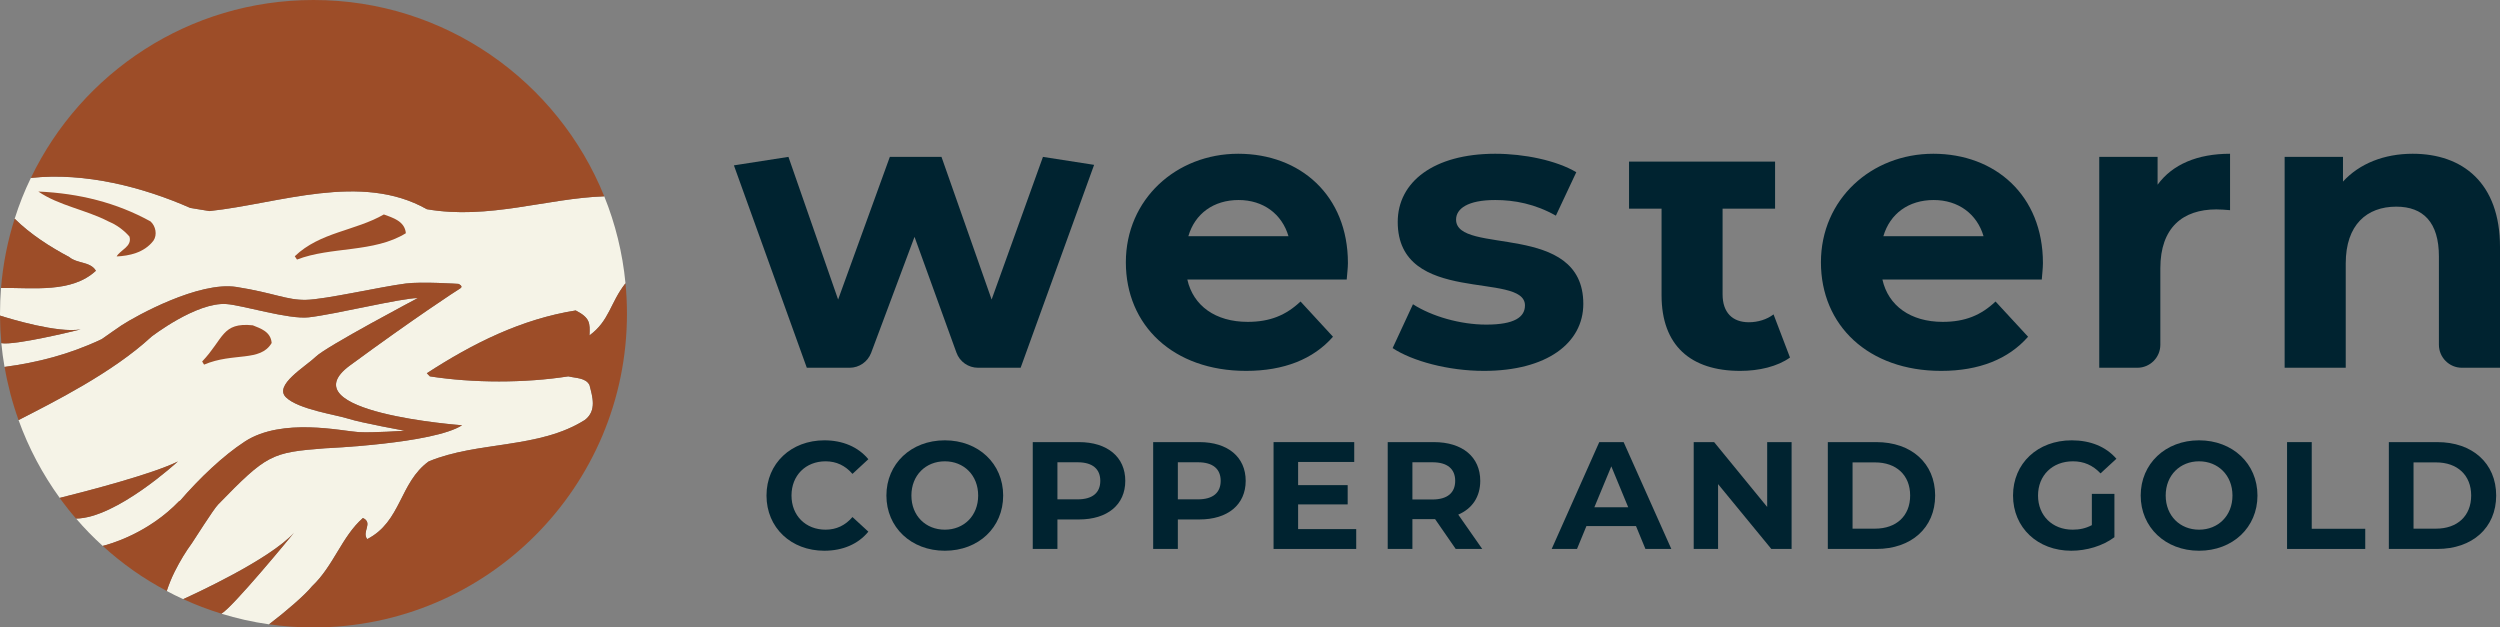 <svg xmlns="http://www.w3.org/2000/svg" width="255" height="64" viewBox="0 0 255 64" fill="none"><rect x="0" y="0" width="255" height="64" fill="#808080" stroke="none"/><g clip-path="url(#clip0_6659_7057)"><path d="M84.213 54.027C82.177 54.027 80.733 52.594 80.733 50.544C80.733 48.493 82.177 47.054 84.213 47.054C85.305 47.054 86.223 47.491 86.951 48.337L88.571 46.84C87.543 45.596 85.969 44.913 84.089 44.913C80.7 44.913 78.183 47.256 78.183 50.544C78.183 53.831 80.7 56.175 84.076 56.175C85.969 56.175 87.543 55.491 88.571 54.228L86.951 52.738C86.223 53.59 85.305 54.027 84.213 54.027Z" fill="#002330"></path><path d="M96.371 44.913C92.93 44.913 90.413 47.308 90.413 50.544C90.413 53.779 92.93 56.175 96.371 56.175C99.812 56.175 102.323 53.799 102.323 50.544C102.323 47.289 99.793 44.913 96.371 44.913ZM96.371 54.027C94.426 54.027 92.963 52.614 92.963 50.544C92.963 48.474 94.426 47.054 96.371 47.054C98.316 47.054 99.773 48.474 99.773 50.544C99.773 52.614 98.316 54.027 96.371 54.027Z" fill="#002330"></path><path d="M110.05 45.095H105.341V55.993H107.858V52.985H110.05C112.958 52.985 114.779 51.475 114.779 49.047C114.779 46.618 112.958 45.095 110.05 45.095ZM109.914 50.934H107.858V47.152H109.914C111.455 47.152 112.23 47.849 112.23 49.047C112.23 50.244 111.455 50.934 109.914 50.934Z" fill="#002330"></path><path d="M122.339 45.095H117.623V55.993H120.14V52.985H122.339C125.246 52.985 127.061 51.475 127.061 49.047C127.061 46.618 125.246 45.095 122.339 45.095ZM122.196 50.934H120.14V47.152H122.196C123.737 47.152 124.511 47.849 124.511 49.047C124.511 50.244 123.737 50.934 122.196 50.934Z" fill="#002330"></path><path d="M132.408 53.968V51.449H137.462V49.483H132.408V47.12H138.132V45.095H129.903V55.993H138.334V53.968H132.408Z" fill="#002330"></path><path d="M148.742 52.49C150.16 51.885 150.986 50.681 150.986 49.047C150.986 46.605 149.165 45.095 146.257 45.095H141.547V55.993H144.065V52.953H146.381L148.482 55.993H151.188L148.742 52.49ZM146.114 50.947H144.065V47.152H146.114C147.655 47.152 148.43 47.849 148.43 49.047C148.43 50.244 147.655 50.947 146.114 50.947Z" fill="#002330"></path><path d="M165.61 45.095H163.125L158.272 55.993H160.854L161.817 53.656H166.871L167.834 55.993H170.475L165.61 45.095ZM162.624 51.742L164.354 47.569L166.078 51.742H162.624Z" fill="#002330"></path><path d="M180.252 45.095V51.709L174.84 45.095H172.758V55.993H175.243V49.379L180.675 55.993H182.743V45.095H180.252Z" fill="#002330"></path><path d="M191.388 45.095H186.438V55.993H191.388C194.946 55.993 197.385 53.844 197.385 50.544C197.385 47.243 194.946 45.095 191.388 45.095ZM191.258 53.922H188.961V47.165H191.258C193.424 47.165 194.835 48.461 194.835 50.544C194.835 52.627 193.424 53.922 191.258 53.922Z" fill="#002330"></path><path d="M213.369 53.564C212.731 53.903 212.094 54.027 211.411 54.027C209.323 54.027 207.879 52.581 207.879 50.544C207.879 48.506 209.323 47.054 211.443 47.054C212.543 47.054 213.46 47.445 214.253 48.285L215.873 46.794C214.813 45.564 213.226 44.913 211.313 44.913C207.846 44.913 205.329 47.256 205.329 50.544C205.329 53.831 207.846 56.175 211.268 56.175C212.822 56.175 214.475 55.693 215.671 54.795V50.374H213.369V53.564Z" fill="#002330"></path><path d="M224.303 44.913C220.868 44.913 218.351 47.308 218.351 50.544C218.351 53.779 220.868 56.175 224.303 56.175C227.738 56.175 230.262 53.799 230.262 50.544C230.262 47.289 227.725 44.913 224.303 44.913ZM224.303 54.027C222.365 54.027 220.901 52.614 220.901 50.544C220.901 48.474 222.365 47.054 224.303 47.054C226.242 47.054 227.712 48.474 227.712 50.544C227.712 52.614 226.248 54.027 224.303 54.027Z" fill="#002330"></path><path d="M235.797 53.935V45.095H233.28V55.993H241.255V53.935H235.797Z" fill="#002330"></path><path d="M248.606 45.095H243.662V55.993H248.606C252.171 55.993 254.61 53.844 254.61 50.544C254.61 47.243 252.171 45.095 248.606 45.095ZM248.482 53.922H246.18V47.165H248.482C250.648 47.165 252.06 48.461 252.06 50.544C252.06 52.627 250.648 53.922 248.482 53.922Z" fill="#002330"></path><path d="M106.382 16.002L101.145 30.552L96.032 16.002H90.763L85.488 30.552L80.421 16.002L74.859 16.867L82.294 37.511H86.659C87.641 37.511 88.513 36.899 88.858 35.987L93.281 24.159L97.555 35.961C97.886 36.892 98.771 37.511 99.753 37.511H104.105L111.599 16.815L106.382 16.002Z" fill="#002330"></path><path d="M137.488 26.834C137.488 19.921 132.615 15.683 126.299 15.683C119.983 15.683 114.837 20.318 114.837 26.756C114.837 33.195 119.671 37.83 127.099 37.83C130.976 37.83 133.968 36.625 135.965 34.347L132.654 30.753C131.171 32.153 129.539 32.83 127.262 32.83C123.983 32.83 121.707 31.19 121.108 28.514H137.364C137.403 27.993 137.488 27.316 137.488 26.834ZM126.338 20.402C128.856 20.402 130.761 21.828 131.425 24.094H121.212C121.876 21.796 123.788 20.402 126.338 20.402Z" fill="#002330"></path><path d="M148.52 22.401C148.52 21.281 149.717 20.402 152.514 20.402C154.472 20.402 156.586 20.8 158.7 21.997L160.782 17.564C158.746 16.36 155.468 15.683 152.514 15.683C146.244 15.683 142.568 18.56 142.568 22.635C142.568 31.235 155.546 27.635 155.546 31.151C155.546 32.348 154.472 33.11 151.597 33.11C148.956 33.11 146.042 32.27 144.123 31.033L142.048 35.506C144.045 36.827 147.72 37.83 151.356 37.83C157.783 37.83 161.498 34.991 161.498 30.994C161.498 22.518 148.52 26.073 148.52 22.401Z" fill="#002330"></path><path d="M180.902 32.068C180.219 32.589 179.302 32.869 178.384 32.869C176.706 32.869 175.704 31.873 175.704 30.031V21.281H181.058V16.483H166.162V21.281H169.479V30.115C169.479 35.232 172.432 37.83 177.506 37.83C179.419 37.83 181.299 37.387 182.58 36.469L180.902 32.068Z" fill="#002330"></path><path d="M208.379 26.834C208.379 19.921 203.506 15.683 197.197 15.683C190.887 15.683 185.735 20.318 185.735 26.756C185.735 33.195 190.568 37.83 197.997 37.83C201.874 37.83 204.866 36.625 206.863 34.347L203.545 30.753C202.069 32.153 200.436 32.83 198.159 32.83C194.881 32.83 192.604 31.19 192.006 28.514H208.261C208.3 27.993 208.379 27.316 208.379 26.834ZM197.236 20.402C199.753 20.402 201.659 21.828 202.322 24.094H192.103C192.773 21.796 194.679 20.402 197.236 20.402Z" fill="#002330"></path><path d="M220.075 18.84V16.002H214.123V37.511H218.013C219.307 37.511 220.355 36.456 220.355 35.167V27.355C220.355 23.234 222.631 21.359 226.066 21.359C226.547 21.359 226.944 21.398 227.465 21.438V15.683C224.147 15.683 221.591 16.763 220.075 18.84Z" fill="#002330"></path><path d="M246.095 15.683C243.181 15.683 240.664 16.685 238.985 18.521V16.002H233.033V37.511H239.265V26.873C239.265 22.915 241.425 21.079 244.417 21.079C247.175 21.079 248.769 22.681 248.769 26.157V35.167C248.769 36.456 249.822 37.511 251.11 37.511H255V25.194C255 18.638 251.169 15.683 246.095 15.683Z" fill="#002330"></path><path d="M29.168 40.525C27.9 39.288 31.165 37.394 32.226 36.371C33.279 35.336 42.62 30.402 42.62 30.402C40.929 30.402 34.19 32.062 31.491 32.368C29.422 32.596 24.784 31.137 23.106 31.014C20.042 30.786 15.449 34.34 15.449 34.34C11.468 38.025 5.445 41.02 1.893 42.849C2.921 45.707 4.345 48.369 6.089 50.785C6.095 50.785 6.102 50.785 6.102 50.785C9.101 50.036 15.651 48.324 18.149 47.067C18.149 47.067 11.878 52.848 7.761 52.894C8.606 53.883 9.517 54.814 10.48 55.687C11.098 55.537 15.098 54.456 18.325 51.071V51.13C20.367 48.76 22.8 46.456 24.986 45.036C28.785 42.569 34.886 43.975 36.584 44.079C38.074 44.164 41.281 43.936 41.281 43.936C41.281 43.936 36.831 43.129 35.563 42.719C34.301 42.309 30.443 41.768 29.175 40.531L29.168 40.525Z" fill="#F5F3E7"></path><path d="M63.8 28.898C63.501 25.786 62.76 22.811 61.634 20.025H61.628C55.799 20.22 49.841 22.434 43.538 21.34C36.824 17.538 28.466 20.767 21.369 21.529L19.411 21.21C14.617 19.094 8.665 17.545 3.148 18.15C2.498 19.485 1.945 20.878 1.496 22.31C3.135 23.924 5.113 25.181 7.058 26.216C7.884 26.913 9.211 26.659 9.783 27.616C7.305 29.914 3.396 29.328 0.117 29.373H0.104C0.039 30.239 0 31.118 0 32.003V32.192H0.007C1.125 32.55 5.919 33.995 8.229 33.598C7.533 33.774 1.496 35.245 0.15 35.004H0.137C0.215 35.825 0.319 36.632 0.462 37.426C3.734 36.99 7.032 36.176 10.369 34.594C11.247 33.995 11.943 33.475 12.359 33.208C13.914 32.192 20.295 28.677 24.107 29.269C27.919 29.868 29.253 30.63 31.217 30.584C33.182 30.545 38.769 29.256 41.391 28.918C43.017 28.709 46.764 28.957 46.764 28.957C46.764 28.957 47.317 29.198 46.927 29.425C46.53 29.66 42.224 32.478 35.699 37.27C29.168 42.068 47.128 43.376 47.128 43.376C44.201 45.258 33.143 45.726 33.143 45.726C27.678 46.15 27.23 46.332 22.234 51.468C21.765 51.944 19.742 55.166 19.567 55.407C19.248 55.843 18.949 56.292 18.669 56.754C18.363 57.256 18.084 57.77 17.817 58.297C17.485 58.961 17.238 59.586 17.004 60.276H16.997C17.55 60.576 18.11 60.849 18.682 61.11H18.689C19.782 60.608 27.483 57.093 29.981 54.346C29.584 54.834 23.743 61.936 22.579 62.594C24.153 63.082 25.773 63.447 27.438 63.681C29.136 62.392 31.133 60.667 31.816 59.808C34.034 57.711 34.853 54.736 37.013 52.835C38.086 53.337 36.877 54.228 37.449 54.99C40.936 53.213 40.74 49.222 43.72 47.068C48.722 44.978 54.986 45.805 59.67 42.823C60.88 41.873 60.431 40.479 60.125 39.275C59.741 38.52 58.72 38.578 57.965 38.39C53.529 39.08 48.273 39.08 43.843 38.39L43.531 38.071C48.215 35.031 53.152 32.557 58.72 31.665C60.184 32.426 60.184 32.941 60.125 34.21C62.168 32.713 62.233 30.877 63.794 28.898H63.8Z" fill="#F5F3E7"></path><path d="M61.634 20.025H61.628C55.799 20.22 49.841 22.433 43.538 21.34C36.825 17.538 28.466 20.767 21.369 21.529L19.411 21.21C14.617 19.094 8.665 17.544 3.148 18.15C8.307 7.408 19.274 0 31.978 0C45.404 0 56.899 8.287 61.634 20.025Z" fill="#9D4D28"></path><path d="M8.229 33.598C7.533 33.774 1.496 35.245 0.15 35.004H0.137C0.052 34.08 0.007 33.142 0 32.192H0.007C1.125 32.55 5.919 33.995 8.229 33.598Z" fill="#9D4D28"></path><path d="M9.783 27.616C7.305 29.913 3.396 29.328 0.117 29.373H0.104C0.306 26.932 0.774 24.562 1.496 22.31C3.135 23.924 5.113 25.181 7.058 26.216C7.884 26.912 9.211 26.659 9.783 27.616Z" fill="#9D4D28"></path><path d="M29.988 54.346C29.591 54.834 23.75 61.936 22.585 62.594C21.245 62.184 19.944 61.689 18.689 61.11H18.695C19.788 60.608 27.49 57.093 29.988 54.346Z" fill="#9D4D28"></path><path d="M47.135 43.376C44.208 45.258 33.15 45.726 33.15 45.726C27.685 46.15 27.237 46.332 22.241 51.468C21.772 51.943 19.749 55.166 19.574 55.407C19.255 55.843 18.956 56.292 18.676 56.754C18.37 57.256 18.091 57.77 17.824 58.297C17.492 58.961 17.245 59.586 17.011 60.276H17.004C14.63 59.026 12.438 57.477 10.473 55.68C11.091 55.53 15.092 54.45 18.318 51.065V51.123C20.361 48.754 22.794 46.449 24.979 45.03C28.778 42.562 34.88 43.969 36.578 44.073C38.067 44.157 41.274 43.93 41.274 43.93C41.274 43.93 36.825 43.122 35.556 42.712C34.294 42.302 30.437 41.762 29.169 40.525C27.9 39.288 31.166 37.394 32.226 36.371C33.28 35.336 42.621 30.402 42.621 30.402C40.929 30.402 34.19 32.062 31.491 32.368C29.422 32.596 24.784 31.137 23.106 31.014C20.042 30.786 15.45 34.34 15.45 34.34C11.469 38.025 5.445 41.02 1.893 42.849C1.269 41.111 0.787 39.294 0.469 37.426C3.741 36.99 7.039 36.176 10.376 34.594C11.254 33.995 11.95 33.474 12.366 33.208C13.921 32.192 20.302 28.677 24.114 29.269C27.926 29.868 29.26 30.63 31.224 30.584C33.189 30.545 38.776 29.256 41.398 28.918C43.024 28.709 46.771 28.956 46.771 28.956C46.771 28.956 47.324 29.197 46.934 29.425C46.537 29.66 42.23 32.478 35.706 37.27C29.175 42.068 47.135 43.376 47.135 43.376Z" fill="#9D4D28"></path><path d="M6.915 51.878C6.628 51.52 6.355 51.156 6.082 50.785C6.089 50.785 6.095 50.785 6.095 50.785C9.094 50.036 15.644 48.324 18.142 47.068C18.142 47.068 11.871 52.848 7.754 52.894C7.468 52.562 7.188 52.23 6.915 51.885" fill="#9D4D28"></path><path d="M63.95 32.003C63.95 49.671 49.632 64 31.978 64C30.436 64 28.927 63.889 27.444 63.681C29.142 62.392 31.139 60.667 31.822 59.807C34.04 57.711 34.859 54.736 37.019 52.835C38.092 53.337 36.883 54.228 37.455 54.99C40.942 53.213 40.746 49.222 43.726 47.067C48.728 44.978 54.992 45.804 59.676 42.823C60.886 41.872 60.437 40.479 60.131 39.275C59.747 38.52 58.726 38.578 57.971 38.389C53.535 39.08 48.279 39.08 43.849 38.389L43.537 38.071C48.221 35.03 53.158 32.556 58.726 31.665C60.19 32.426 60.19 32.941 60.131 34.21C62.174 32.713 62.239 30.877 63.8 28.898C63.898 29.92 63.95 30.955 63.95 32.003Z" fill="#9D4D28"></path><path d="M27.71 34.985C26.559 36.944 23.801 35.922 20.815 37.192L20.62 36.873C22.838 34.542 22.617 32.856 25.785 33.182C26.566 33.501 27.619 33.82 27.71 34.985Z" fill="#9D4D28"></path><path d="M15.651 24.549C14.694 25.799 13.146 26.099 11.897 26.157C12.255 25.5 13.504 25.148 13.205 24.133C13.205 24.133 12.385 23.117 11.058 22.583C8.736 21.385 5.997 20.969 3.909 19.537C8.079 19.719 11.897 20.676 15.351 22.583C15.885 23.058 16.06 23.95 15.651 24.549Z" fill="#9D4D28"></path><path d="M41.398 23.788C38.145 25.799 33.768 25.129 30.294 26.476L30.066 26.138C32.649 23.664 36.24 23.553 39.154 21.874C40.058 22.212 41.287 22.551 41.398 23.788Z" fill="#9D4D28"></path></g><defs><clipPath id="clip0_6659_7057"><rect width="255" height="64" fill="white"></rect></clipPath></defs></svg>